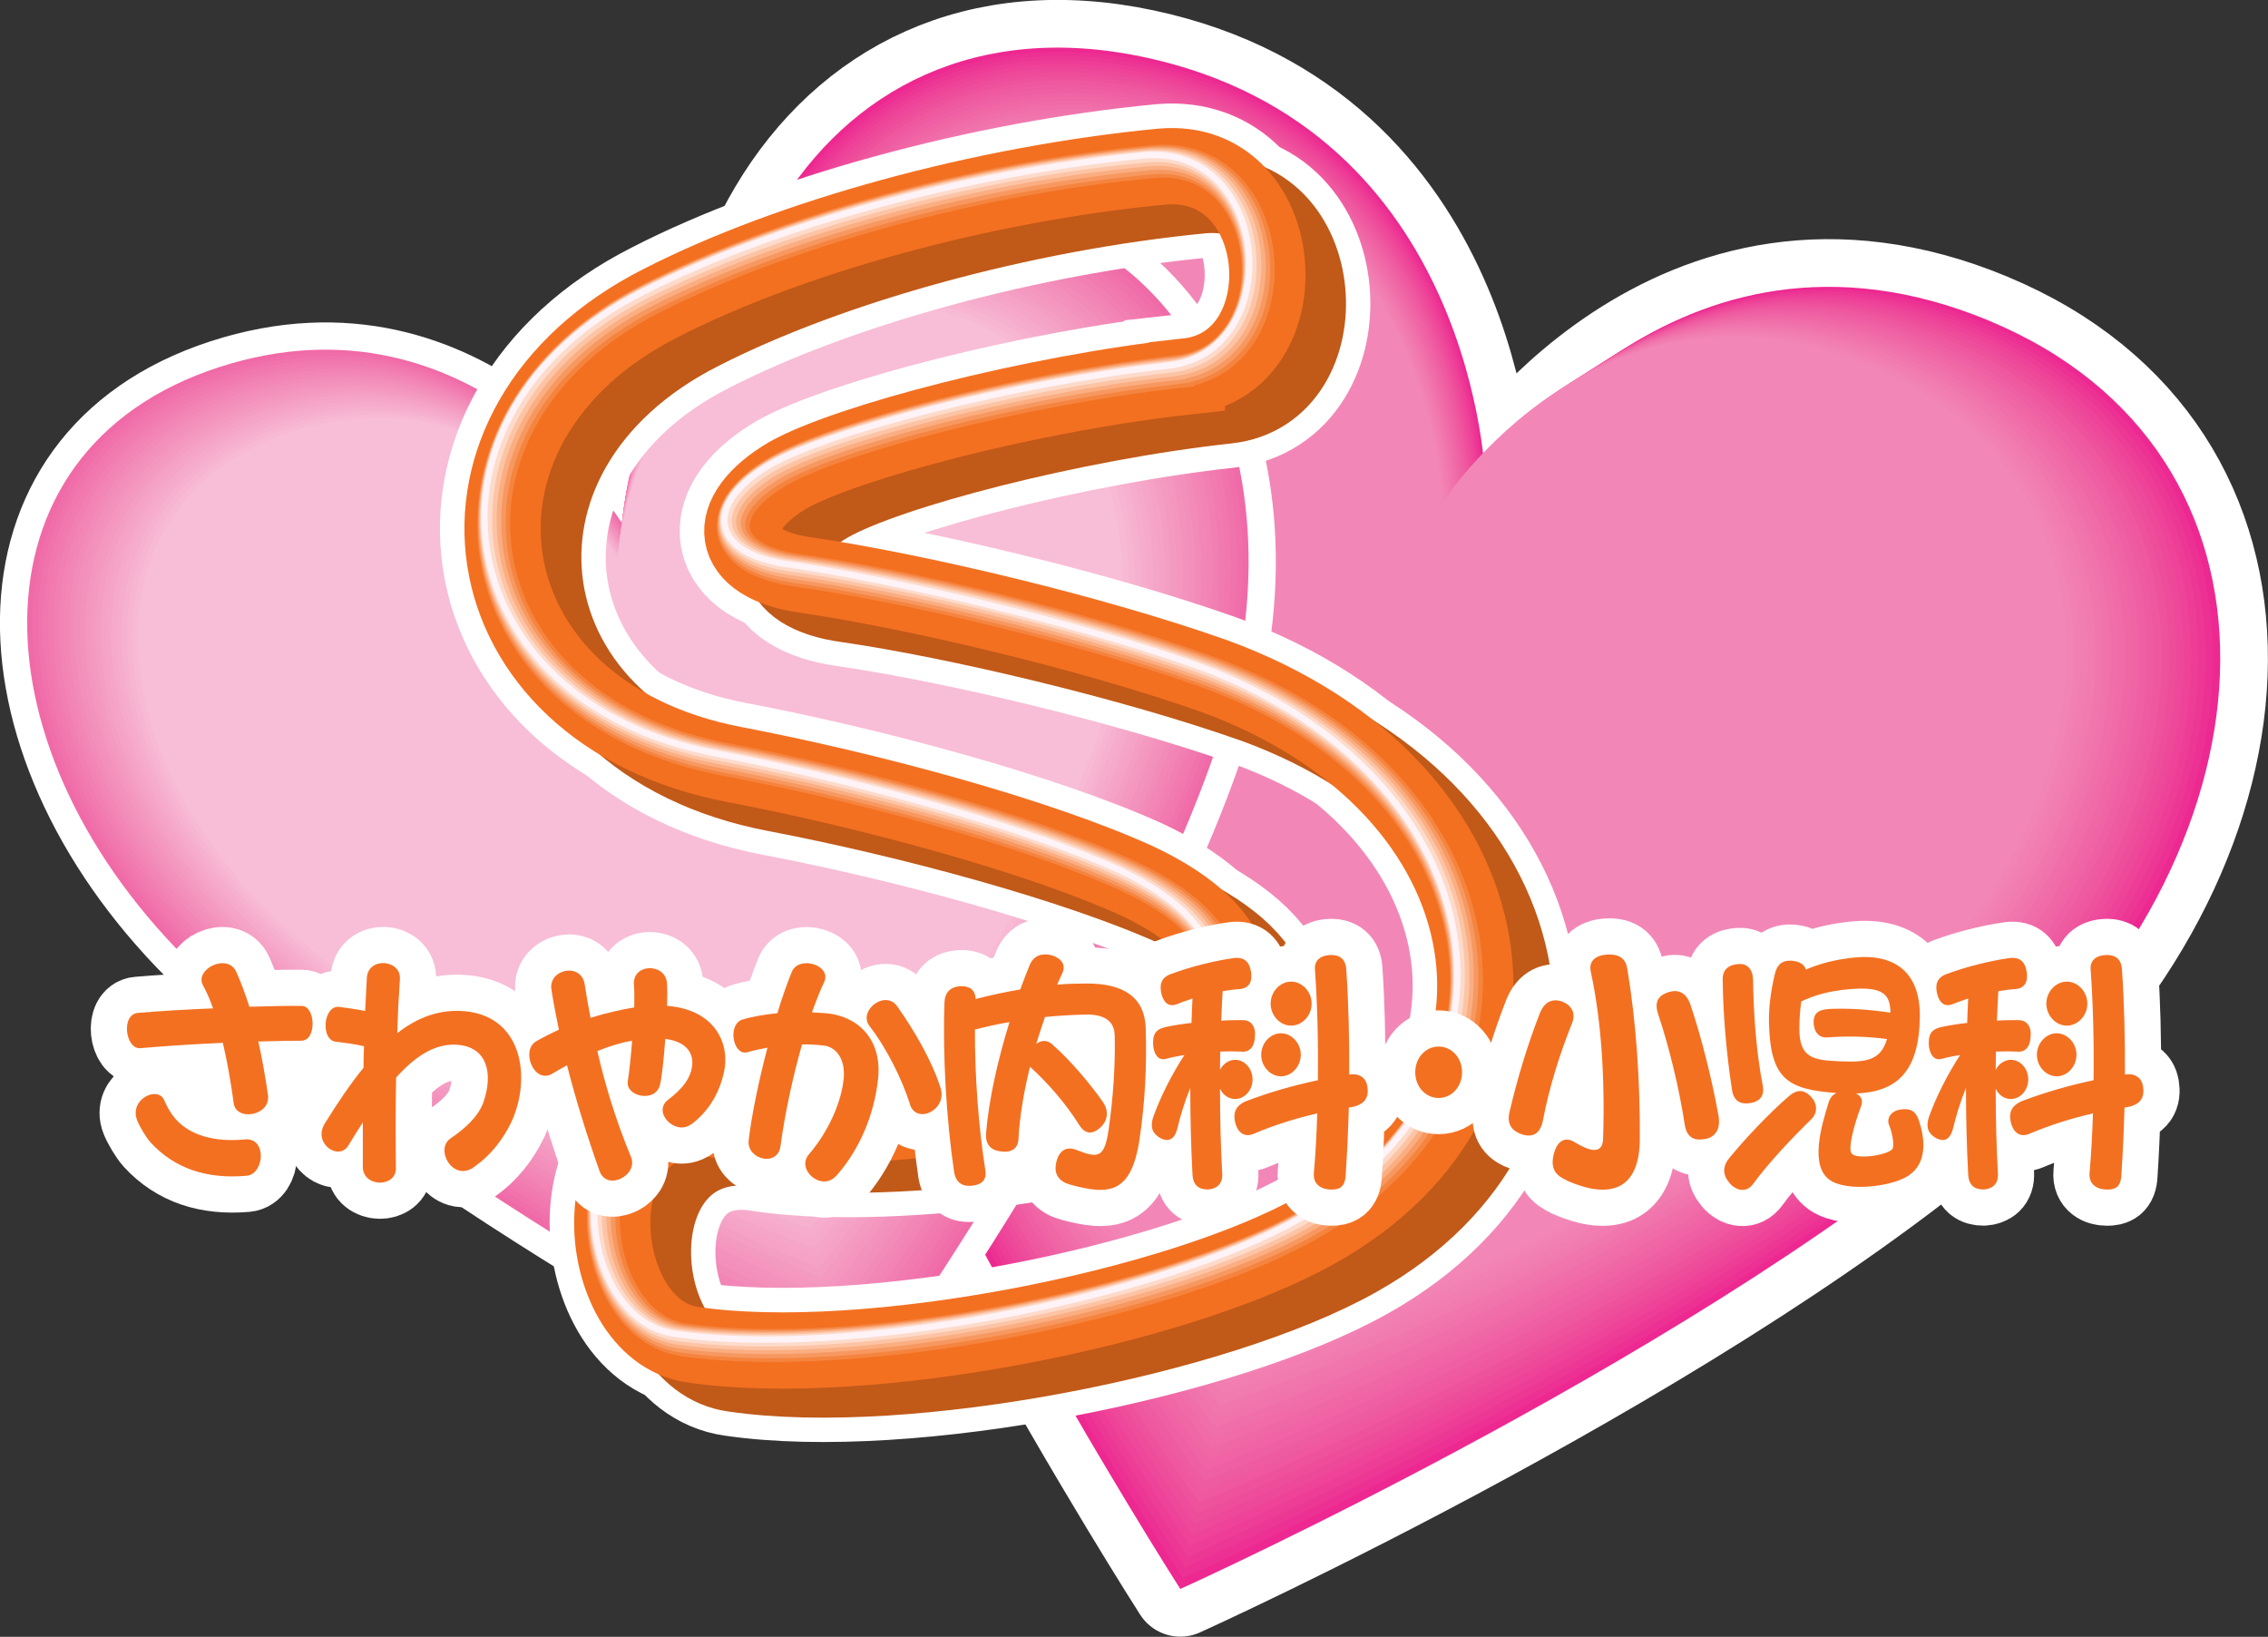 <?xml version="1.0" encoding="UTF-8"?>
<svg id="Layer_2" data-name="Layer 2" xmlns="http://www.w3.org/2000/svg" viewBox="0 0 225.72 162.86">
  <rect x="0" y="0" width="225.72" height="162.86" fill="#333333" stroke="none"/>
  <defs>
    <style>
      .cls-1 {
        fill: #f17bb0;
      }

      .cls-1, .cls-2, .cls-3, .cls-4, .cls-5, .cls-6, .cls-7, .cls-8, .cls-9, .cls-10, .cls-11, .cls-12, .cls-13, .cls-14, .cls-15, .cls-16, .cls-17, .cls-18, .cls-19, .cls-20, .cls-21, .cls-22, .cls-23, .cls-24, .cls-25, .cls-26, .cls-27, .cls-28, .cls-29, .cls-30, .cls-31, .cls-32, .cls-33, .cls-34, .cls-35, .cls-36, .cls-37, .cls-38, .cls-39, .cls-40, .cls-41, .cls-42, .cls-43 {
        stroke-width: 0px;
      }

      .cls-2 {
        fill: #f063a4;
      }

      .cls-3 {
        fill: #f392bd;
      }

      .cls-4 {
        fill: #f17db1;
      }

      .cls-5 {
        fill: #ee4398;
      }

      .cls-6 {
        fill: #f7b9d4;
      }

      .cls-7 {
        fill: #f173ac;
      }

      .cls-44 {
        stroke-width: 9.49px;
      }

      .cls-44, .cls-45, .cls-46, .cls-47, .cls-48, .cls-49, .cls-50, .cls-51, .cls-52, .cls-53, .cls-54, .cls-55, .cls-56 {
        fill: none;
      }

      .cls-44, .cls-50, .cls-51 {
        stroke-linejoin: round;
      }

      .cls-44, .cls-50, .cls-51, .cls-53 {
        stroke: #fff;
      }

      .cls-8 {
        fill: #f17aaf;
      }

      .cls-9 {
        fill: #ef529d;
      }

      .cls-45 {
        stroke: #fef3f7;
        stroke-width: .64px;
      }

      .cls-10 {
        fill: #ed3093;
      }

      .cls-11 {
        fill: #f38bb9;
      }

      .cls-12 {
        fill: #ee3d96;
      }

      .cls-46 {
        stroke: #faae81;
        stroke-width: 2.22px;
      }

      .cls-13 {
        fill: #f8bdd7;
      }

      .cls-14 {
        fill: #f280b3;
      }

      .cls-15 {
        fill: #ef5ba1;
      }

      .cls-16 {
        fill: #ef579f;
      }

      .cls-17 {
        fill: #f496bf;
      }

      .cls-18 {
        fill: #f5a6c8;
      }

      .cls-19 {
        fill: #f177ae;
      }

      .cls-20 {
        fill: #f49ec4;
      }

      .cls-21 {
        fill: #f27fb2;
      }

      .cls-22 {
        fill: #f49ac1;
      }

      .cls-23 {
        fill: #f176ae;
      }

      .cls-47 {
        stroke: #f5843f;
        stroke-width: 3.28px;
      }

      .cls-24 {
        fill: #f06faa;
      }

      .cls-48 {
        stroke: #fcc4a5;
        stroke-width: 1.69px;
      }

      .cls-25 {
        fill: #ed3794;
      }

      .cls-26 {
        fill: #f067a6;
      }

      .cls-27 {
        fill: #f6adcd;
      }

      .cls-28 {
        fill: #f5a2c6;
      }

      .cls-29 {
        fill: #f37021;
      }

      .cls-30 {
        fill: #f284b5;
      }

      .cls-49 {
        stroke-width: 7.59px;
      }

      .cls-49, .cls-55 {
        stroke: #f37021;
      }

      .cls-31 {
        fill: #ed2891;
      }

      .cls-50 {
        stroke-width: 5.42px;
      }

      .cls-32 {
        fill: #f7b5d2;
      }

      .cls-33 {
        fill: #ee489a;
      }

      .cls-34 {
        fill: #ee4d9b;
      }

      .cls-35 {
        fill: #f6b1cf;
      }

      .cls-51 {
        stroke-linecap: round;
        stroke-width: 7.2px;
      }

      .cls-36 {
        fill: #ef5fa3;
      }

      .cls-52 {
        stroke: #f79861;
        stroke-width: 2.75px;
      }

      .cls-37 {
        fill: #f283b4;
      }

      .cls-38 {
        fill: #f287b7;
      }

      .cls-53 {
        stroke-width: 12.47px;
      }

      .cls-39 {
        fill: #f06ba8;
      }

      .cls-40 {
        fill: #f6a9cb;
      }

      .cls-54 {
        stroke: #fddbcb;
        stroke-width: 1.16px;
      }

      .cls-41 {
        fill: #f38fbb;
      }

      .cls-42 {
        fill: #f06aa7;
      }

      .cls-43 {
        fill: #f06eaa;
      }

      .cls-55 {
        stroke-width: 3.81px;
      }

      .cls-56 {
        stroke: #c15918;
        stroke-width: 7.62px;
      }
    </style>
  </defs>
  <g id="_1_10" data-name="1/10">
    <g>
      <path class="cls-44" d="M197.97,31.91c-31.47-13.07-50.12,16.09-50.12,16.09,0,0-.86-35.25-33.99-42.32-33.16-7.05-51.02,26.56-40.14,63.88,10.88,37.34,43.75,88.54,43.75,88.54,0,0,53.69-24.23,81.81-49.4,28.12-25.19,30.15-63.71-1.32-76.79Z"/>
      <g>
        <path class="cls-31" d="M197.97,31.91c-31.47-13.07-50.12,16.09-50.12,16.09,0,0-.86-35.25-33.99-42.32-33.16-7.05-51.02,26.56-40.14,63.88,10.88,37.34,43.75,88.54,43.75,88.54,0,0,53.69-24.23,81.81-49.4,28.12-25.19,30.15-63.71-1.32-76.79Z"/>
        <path class="cls-10" d="M197.41,32.12c-31.24-12.97-49.76,15.98-49.76,15.98,0,0-.86-35-33.74-42.01-32.92-7-50.66,26.37-39.85,63.42,10.81,37.07,43.65,87.53,43.65,87.53,0,0,53.08-23.67,81.01-48.67,27.92-25.01,29.94-63.25-1.31-76.24Z"/>
        <path class="cls-25" d="M196.84,32.34c-31.02-12.88-49.4,15.86-49.4,15.86,0,0-.85-34.74-33.5-41.71-32.69-6.95-50.29,26.18-39.56,62.96,10.73,36.8,43.56,86.51,43.56,86.51,0,0,52.48-23.11,80.2-47.93,27.72-24.83,29.72-62.8-1.3-75.69Z"/>
        <path class="cls-12" d="M196.27,32.55c-30.79-12.79-49.04,15.75-49.04,15.75,0,0-.85-34.49-33.26-41.41C81.53,0,64.05,32.88,74.7,69.39c10.65,36.54,43.48,85.49,43.48,85.49,0,0,51.87-22.56,79.39-47.19,27.52-24.65,29.5-62.34-1.29-75.14Z"/>
        <path class="cls-5" d="M195.71,32.76c-30.57-12.69-48.68,15.63-48.68,15.63,0,0-.84-34.24-33.01-41.11-32.21-6.85-49.56,25.8-38.99,62.04,10.57,36.27,43.38,84.47,43.38,84.47,0,0,51.26-22,78.58-46.45,27.32-24.46,29.29-61.88-1.28-74.59Z"/>
        <path class="cls-33" d="M195.14,32.97c-30.34-12.6-48.32,15.52-48.32,15.52,0,0-.84-33.99-32.77-40.8-31.97-6.8-49.19,25.61-38.7,61.58,10.5,36,43.29,83.45,43.29,83.45,0,0,50.65-21.44,77.77-45.72,27.12-24.28,29.07-61.43-1.27-74.04Z"/>
        <path class="cls-34" d="M194.58,33.18c-30.12-12.5-47.96,15.4-47.96,15.4,0,0-.83-33.73-32.53-40.5-31.73-6.75-48.82,25.42-38.41,61.13,10.42,35.73,43.2,82.43,43.2,82.43,0,0,50.04-20.88,76.96-44.98,26.92-24.1,28.85-60.97-1.26-73.49Z"/>
        <path class="cls-9" d="M194.01,33.4c-29.89-12.41-47.6,15.29-47.6,15.29,0,0-.83-33.48-32.28-40.19-31.5-6.7-48.46,25.22-38.12,60.67,10.34,35.47,43.11,81.41,43.11,81.41,0,0,49.44-20.32,76.15-44.24,26.72-23.92,28.64-60.51-1.25-72.93Z"/>
        <path class="cls-16" d="M193.45,33.61c-29.66-12.31-47.24,15.17-47.24,15.17,0,0-.82-33.23-32.04-39.89-31.26-6.65-48.09,25.03-37.84,60.21,10.26,35.2,43.02,80.39,43.02,80.39,0,0,48.83-19.76,75.34-43.5,26.52-23.74,28.42-60.06-1.24-72.38Z"/>
        <path class="cls-15" d="M192.88,33.82c-29.44-12.22-46.88,15.06-46.88,15.06,0,0-.82-32.98-31.8-39.59-31.02-6.6-47.73,24.84-37.55,59.75,10.18,34.93,42.93,79.38,42.93,79.38,0,0,48.22-19.2,74.53-42.77,26.32-23.56,28.2-59.6-1.24-71.83Z"/>
        <path class="cls-36" d="M192.31,34.03c-29.21-12.13-46.52,14.95-46.52,14.95,0,0-.81-32.72-31.55-39.28-30.78-6.55-47.36,24.65-37.26,59.29,10.11,34.67,42.84,78.36,42.84,78.36,0,0,47.61-18.64,73.72-42.03,26.12-23.37,27.99-59.15-1.23-71.28Z"/>
        <path class="cls-2" d="M191.75,34.25c-28.99-12.03-46.16,14.83-46.16,14.83,0,0-.81-32.47-31.31-38.98-30.54-6.5-46.99,24.46-36.98,58.83,10.03,34.4,42.75,77.34,42.75,77.34,0,0,47-18.09,72.91-41.29,25.92-23.19,27.77-58.69-1.22-70.73Z"/>
        <path class="cls-26" d="M191.18,34.46c-28.76-11.94-45.8,14.72-45.8,14.72,0,0-.8-32.22-31.07-38.68-30.3-6.45-46.63,24.27-36.69,58.37,9.95,34.13,42.66,76.32,42.66,76.32,0,0,46.4-17.53,72.1-40.55,25.72-23.01,27.55-58.23-1.21-70.18Z"/>
        <path class="cls-39" d="M190.62,34.67c-28.54-11.84-45.44,14.6-45.44,14.6,0,0-.79-31.97-30.82-38.37-30.07-6.4-46.26,24.07-36.4,57.91,9.87,33.87,42.57,75.3,42.57,75.3,0,0,45.79-16.97,71.29-39.81,25.52-22.83,27.34-57.78-1.2-69.63Z"/>
        <path class="cls-24" d="M190.05,34.88c-28.31-11.75-45.08,14.49-45.08,14.49,0,0-.79-31.71-30.58-38.07-29.83-6.35-45.9,23.88-36.11,57.45,9.79,33.6,42.48,74.28,42.48,74.28,0,0,45.18-16.41,70.49-39.08,25.32-22.65,27.12-57.32-1.19-69.07Z"/>
        <path class="cls-7" d="M189.48,35.09c-28.09-11.66-44.72,14.37-44.72,14.37,0,0-.79-31.46-30.34-37.77-29.59-6.3-45.53,23.69-35.83,56.99,9.72,33.33,42.39,73.26,42.39,73.26,0,0,44.57-15.85,69.68-38.34,25.12-22.46,26.9-56.86-1.18-68.52Z"/>
        <path class="cls-23" d="M188.92,35.31c-27.86-11.56-44.36,14.26-44.36,14.26,0,0-.78-31.21-30.09-37.46-29.35-6.25-45.16,23.5-35.54,56.53,9.64,33.07,42.3,72.24,42.3,72.24,0,0,43.97-15.29,68.87-37.6,24.91-22.28,26.69-56.41-1.17-67.97Z"/>
        <path class="cls-8" d="M188.35,35.52c-27.63-11.47-44,14.14-44,14.14,0,0-.77-30.96-29.85-37.16-29.11-6.2-44.8,23.31-35.25,56.08,9.56,32.8,42.21,71.23,42.21,71.23,0,0,43.36-14.74,68.06-36.86,24.71-22.1,26.47-55.95-1.17-67.42Z"/>
        <path class="cls-4" d="M187.79,35.73c-27.41-11.37-43.64,14.03-43.64,14.03,0,0-.77-30.7-29.61-36.86-28.88-6.15-44.43,23.12-34.96,55.62,9.48,32.53,42.12,70.21,42.12,70.21,0,0,42.75-14.18,67.25-36.13,24.51-21.92,26.25-55.49-1.16-66.87Z"/>
        <path class="cls-14" d="M187.22,35.94c-27.18-11.28-43.28,13.91-43.28,13.91,0,0-.76-30.45-29.36-36.55-28.64-6.1-44.06,22.92-34.68,55.16,9.4,32.27,42.03,69.19,42.03,69.19,0,0,42.14-13.62,66.44-35.39,24.31-21.74,26.04-55.04-1.15-66.32Z"/>
        <path class="cls-30" d="M186.66,36.16c-26.96-11.19-42.92,13.8-42.92,13.8,0,0-.76-30.2-29.12-36.25-28.4-6.05-43.7,22.73-34.39,54.7,9.33,32,41.94,68.17,41.94,68.17,0,0,41.53-13.06,65.63-34.65,24.11-21.56,25.82-54.58-1.14-65.77Z"/>
        <path class="cls-38" d="M186.09,36.37c-26.73-11.09-42.56,13.69-42.56,13.69,0,0-.75-29.95-28.88-35.95-28.16-6-43.33,22.54-34.1,54.24,9.25,31.73,41.85,67.15,41.85,67.15,0,0,40.93-12.5,64.82-33.91,23.91-21.37,25.6-54.12-1.13-65.21Z"/>
      </g>
      <path class="cls-50" d="M89.99,21.18c-26.81,3.52-28.05,30.94-28.05,30.94,0,0-14.59-23.87-40.16-15.58-25.59,8.31-24.52,38.48-2.26,59.82,22.29,21.36,65.23,43.5,65.23,43.5,0,0,27.26-37.96,36.62-66.42,9.32-28.48-4.57-55.78-31.39-52.26Z"/>
      <g>
        <path class="cls-42" d="M89.99,21.18c-26.81,3.52-28.05,30.94-28.05,30.94,0,0-14.59-23.87-40.16-15.58-25.59,8.31-24.52,38.48-2.26,59.82,22.29,21.36,65.23,43.5,65.23,43.5,0,0,27.26-37.96,36.62-66.42,9.32-28.48-4.57-55.78-31.39-52.26Z"/>
        <path class="cls-43" d="M89.71,21.62c-26.56,3.48-27.79,30.66-27.79,30.66,0,0-14.46-23.66-39.79-15.44-25.35,8.23-24.29,38.13-2.23,59.27,22.09,21.16,64.63,42.76,64.63,42.76,0,0,27.01-37.27,36.28-65.47,9.24-28.22-4.53-55.26-31.1-51.78Z"/>
        <path class="cls-7" d="M89.43,22.07c-26.32,3.45-27.53,30.37-27.53,30.37,0,0-14.32-23.44-39.42-15.3-25.11,8.16-24.07,37.77-2.21,58.72,21.88,20.96,64.03,42.03,64.03,42.03,0,0,26.76-36.59,35.95-64.53,9.16-27.96-4.48-54.75-30.81-51.3Z"/>
        <path class="cls-19" d="M89.15,22.52c-26.07,3.42-27.28,30.09-27.28,30.09,0,0-14.19-23.22-39.05-15.15-24.88,8.08-23.84,37.42-2.19,58.17,21.68,20.77,63.43,41.3,63.43,41.3,0,0,26.51-35.9,35.61-63.58,9.07-27.7-4.44-54.24-30.52-50.82Z"/>
        <path class="cls-1" d="M88.87,22.96c-25.83,3.38-27.02,29.8-27.02,29.8,0,0-14.06-23-38.68-15.01C-1.47,45.76-.45,74.82,21,95.38c21.47,20.57,62.83,40.56,62.83,40.56,0,0,26.26-35.22,35.27-62.64,8.99-27.43-4.4-53.73-30.23-50.34Z"/>
        <path class="cls-21" d="M88.59,23.41c-25.58,3.35-26.76,29.52-26.76,29.52,0,0-13.92-22.78-38.32-14.87C-.89,45.98.12,74.77,21.37,95.13c21.27,20.37,62.23,39.83,62.23,39.83,0,0,26.02-34.54,34.94-61.69,8.9-27.17-4.36-53.21-29.94-49.86Z"/>
        <path class="cls-37" d="M88.31,23.85c-25.34,3.32-26.5,29.24-26.5,29.24,0,0-13.79-22.56-37.95-14.72C-.31,46.21.7,74.72,21.74,94.89c21.06,20.17,61.62,39.09,61.62,39.09,0,0,25.77-33.85,34.6-60.75,8.82-26.91-4.32-52.7-29.65-49.38Z"/>
        <path class="cls-38" d="M88.03,24.3c-25.09,3.28-26.24,28.95-26.24,28.95,0,0-13.66-22.34-37.58-14.58C.28,46.44,1.27,74.67,22.11,94.64c20.85,19.98,61.02,38.36,61.02,38.36,0,0,25.52-33.17,34.26-59.8,8.74-26.65-4.27-52.19-29.36-48.9Z"/>
        <path class="cls-11" d="M87.75,24.74c-24.85,3.25-25.99,28.67-25.99,28.67,0,0-13.52-22.12-37.21-14.44C.86,46.67,1.84,74.62,22.48,94.39c20.65,19.78,60.42,37.62,60.42,37.62,0,0,25.27-32.48,33.93-58.86,8.65-26.39-4.23-51.67-29.07-48.42Z"/>
        <path class="cls-41" d="M87.47,25.19c-24.6,3.22-25.73,28.38-25.73,28.38,0,0-13.39-21.9-36.84-14.3-23.46,7.62-22.49,35.29-2.06,54.87,20.44,19.58,59.82,36.89,59.82,36.89,0,0,25.02-31.8,33.59-57.91,8.57-26.13-4.19-51.16-28.78-47.94Z"/>
        <path class="cls-3" d="M87.2,25.64c-24.36,3.18-25.47,28.1-25.47,28.1,0,0-13.25-21.68-36.48-14.15-23.22,7.54-22.27,34.94-2.03,54.32,20.24,19.39,59.22,36.15,59.22,36.15,0,0,24.77-31.12,33.26-56.96,8.48-25.87-4.15-50.65-28.49-47.45Z"/>
        <path class="cls-17" d="M86.92,26.08c-24.11,3.15-25.21,27.81-25.21,27.81,0,0-13.12-21.46-36.11-14.01-22.99,7.46-22.04,34.58-2.01,53.77,20.03,19.19,58.62,35.42,58.62,35.42,0,0,24.52-30.43,32.92-56.02,8.4-25.6-4.11-50.13-28.2-46.97Z"/>
        <path class="cls-22" d="M86.64,26.53c-23.87,3.12-24.96,27.53-24.96,27.53,0,0-12.99-21.24-35.74-13.87-22.75,7.39-21.82,34.23-1.99,53.22,19.83,18.99,58.02,34.68,58.02,34.68,0,0,24.27-29.75,32.58-55.07,8.31-25.34-4.06-49.62-27.91-46.49Z"/>
        <path class="cls-20" d="M86.36,26.97c-23.62,3.09-24.7,27.24-24.7,27.24,0,0-12.86-21.02-35.37-13.72-22.51,7.31-21.59,33.87-1.97,52.67,19.62,18.8,57.41,33.95,57.41,33.95,0,0,24.02-29.06,32.25-54.13,8.23-25.08-4.02-49.11-27.62-46.01Z"/>
        <path class="cls-28" d="M86.08,27.42c-23.37,3.05-24.44,26.96-24.44,26.96,0,0-12.72-20.8-35-13.58-22.28,7.23-21.37,33.52-1.94,52.12,19.41,18.6,56.81,33.21,56.81,33.21,0,0,23.78-28.38,31.91-53.18,8.15-24.82-3.98-48.59-27.33-45.53Z"/>
        <path class="cls-18" d="M85.8,27.86c-23.13,3.02-24.18,26.67-24.18,26.67,0,0-12.59-20.59-34.64-13.44-22.04,7.16-21.14,33.17-1.92,51.58,19.21,18.4,56.21,32.48,56.21,32.48,0,0,23.53-27.7,31.57-52.24,8.06-24.56-3.94-48.08-27.04-45.05Z"/>
        <path class="cls-40" d="M85.52,28.31c-22.89,2.99-23.92,26.39-23.92,26.39,0,0-12.45-20.37-34.27-13.29-21.81,7.08-20.92,32.81-1.9,51.03,19,18.21,55.61,31.74,55.61,31.74,0,0,23.28-27.01,31.24-51.29,7.98-24.3-3.89-47.57-26.75-44.57Z"/>
        <path class="cls-27" d="M85.24,28.76c-22.64,2.95-23.67,26.11-23.67,26.11,0,0-12.32-20.15-33.9-13.15-21.57,7-20.69,32.46-1.88,50.48,18.8,18.01,55.01,31.01,55.01,31.01,0,0,23.03-26.33,30.9-50.35,7.89-24.04-3.85-47.06-26.46-44.09Z"/>
        <path class="cls-35" d="M84.96,29.2c-22.39,2.92-23.41,25.82-23.41,25.82,0,0-12.19-19.93-33.53-13.01-21.33,6.92-20.47,32.1-1.85,49.93,18.59,17.81,54.41,30.27,54.41,30.27,0,0,22.78-25.64,30.56-49.4,7.81-23.78-3.81-46.54-26.17-43.61Z"/>
        <path class="cls-32" d="M84.68,29.65c-22.15,2.89-23.15,25.54-23.15,25.54,0,0-12.05-19.71-33.17-12.86-21.1,6.85-20.24,31.75-1.83,49.38,18.38,17.61,53.8,29.54,53.8,29.54,0,0,22.53-24.96,30.23-48.46,7.73-23.51-3.77-46.03-25.88-43.13Z"/>
        <path class="cls-6" d="M84.4,30.09c-21.9,2.85-22.89,25.25-22.89,25.25,0,0-11.92-19.49-32.8-12.72-20.86,6.77-20.02,31.39-1.81,48.83,18.18,17.42,53.2,28.8,53.2,28.8,0,0,22.28-24.28,29.89-47.51,7.64-23.25-3.73-45.52-25.59-42.65Z"/>
        <path class="cls-13" d="M84.12,30.54c-21.66,2.82-22.63,24.97-22.63,24.97,0,0-11.79-19.27-32.43-12.58-20.62,6.69-19.79,31.04-1.79,48.28,17.97,17.22,52.6,28.07,52.6,28.07,0,0,22.03-23.59,29.55-46.57,7.56-22.99-3.68-45-25.3-42.17Z"/>
      </g>
      <g>
        <g>
          <g>
            <path class="cls-53" d="M122.17,40.33c-15.49,1.69-33.8,6.5-39.63,9.81-6.73,3.87-6.13,8.93,1.8,9.98,10.72,1.56,28.16,5.64,40.55,10.02,30.4,11.11,34.5,41.51,10.21,55.1-13.91,7.84-44.89,13.95-62.09,11.43-10.55-1.45-11.82-24.78,2.84-22.35,10.87,1.73,35.61-.56,46.21-7.11,6.67-4.21,6.73-11.26-4.89-16.71-10.04-4.57-26.92-9.06-40.01-11.56-27.26-5.17-31.28-33.86-7.37-45.93,12.82-6.56,32-11.86,49.85-13.59,12.82-1.13,14.21,19.63,2.52,20.91Z"/>
            <path class="cls-53" d="M118.13,37.46c-15.47,1.69-33.78,6.52-39.65,9.79-6.69,3.91-6.09,8.93,1.82,9.98,10.73,1.58,28.16,5.66,40.55,10.04,30.42,11.11,34.52,41.53,10.21,55.1-13.89,7.84-44.87,13.95-62.09,11.43-10.53-1.47-11.81-24.8,2.82-22.33,10.9,1.69,35.64-.58,46.25-7.12,6.65-4.21,6.71-11.26-4.89-16.71-10.08-4.57-26.92-9.06-40.01-11.56-27.3-5.17-31.28-33.86-7.37-45.93,12.8-6.56,32-11.86,49.84-13.57,12.84-1.15,14.23,19.59,2.52,20.88Z"/>
          </g>
          <g>
            <path class="cls-56" d="M122.17,40.33c-15.49,1.69-33.8,6.5-39.63,9.81-6.73,3.87-6.13,8.93,1.8,9.98,10.72,1.56,28.16,5.64,40.55,10.02,30.4,11.11,34.5,41.51,10.21,55.1-13.91,7.84-44.89,13.95-62.09,11.43-10.55-1.45-11.82-24.78,2.84-22.35,10.87,1.73,35.61-.56,46.21-7.11,6.67-4.21,6.73-11.26-4.89-16.71-10.04-4.57-26.92-9.06-40.01-11.56-27.26-5.17-31.28-33.86-7.37-45.93,12.82-6.56,32-11.86,49.85-13.59,12.82-1.13,14.21,19.63,2.52,20.91Z"/>
            <path class="cls-49" d="M118.13,37.46c-15.47,1.69-33.78,6.52-39.65,9.79-6.69,3.91-6.09,8.93,1.82,9.98,10.73,1.58,28.16,5.66,40.55,10.04,30.42,11.11,34.52,41.53,10.21,55.1-13.89,7.84-44.87,13.95-62.09,11.43-10.53-1.47-11.81-24.8,2.82-22.33,10.9,1.69,35.64-.58,46.25-7.12,6.65-4.21,6.71-11.26-4.89-16.71-10.08-4.57-26.92-9.06-40.01-11.56-27.3-5.17-31.28-33.86-7.37-45.93,12.8-6.56,32-11.86,49.84-13.57,12.84-1.15,14.23,19.59,2.52,20.88Z"/>
          </g>
        </g>
        <g>
          <path class="cls-55" d="M117.4,37.1c-15.45,1.69-33.76,6.52-39.63,9.81-6.71,3.89-6.11,8.91,1.82,9.96,10.71,1.58,28.14,5.66,40.55,10.02,30.42,11.13,34.5,41.53,10.21,55.12-13.89,7.84-44.87,13.95-62.09,11.43-10.53-1.46-11.81-24.8,2.82-22.33,10.9,1.71,35.64-.58,46.25-7.12,6.65-4.21,6.71-11.28-4.89-16.71-10.08-4.57-26.92-9.08-40.01-11.58-27.29-5.15-31.28-33.84-7.39-45.91,12.82-6.56,32.02-11.86,49.84-13.57,12.86-1.14,14.23,19.61,2.52,20.89Z"/>
          <path class="cls-47" d="M117.22,36.98c-15.46,1.7-33.79,6.49-39.63,9.82-6.74,3.84-6.1,8.85,1.82,9.96,10.73,1.5,28.17,5.58,40.55,10.02,30.48,10.93,34.5,41.53,10.21,55.11-13.9,7.84-44.87,13.89-62.09,11.43-10.53-1.5-11.82-24.72,2.82-22.34,10.89,1.77,35.67-.52,46.24-7.12,6.68-4.17,6.75-11.35-4.89-16.71-10.04-4.63-26.92-9.08-40.01-11.58-27.29-5.15-31.25-33.78-7.38-45.91,12.84-6.53,32.01-11.93,49.84-13.58,12.85-1.19,14.23,19.61,2.52,20.89Z"/>
          <path class="cls-52" d="M117.04,36.86c-15.46,1.7-33.79,6.49-39.63,9.82-6.74,3.84-6.1,8.85,1.82,9.96,10.73,1.5,28.17,5.58,40.55,10.03,30.48,10.93,34.47,41.47,10.21,55.11-13.91,7.82-44.87,13.89-62.09,11.43-10.53-1.5-11.82-24.72,2.82-22.34,10.89,1.77,35.67-.52,46.24-7.12,6.68-4.17,6.75-11.35-4.89-16.71-10.04-4.63-26.92-9.07-40.01-11.57-27.29-5.16-31.25-33.78-7.38-45.91,12.84-6.53,32-11.93,49.84-13.58,12.84-1.19,14.22,19.62,2.51,20.89Z"/>
          <path class="cls-46" d="M116.86,36.73c-15.46,1.7-33.79,6.49-39.63,9.82-6.73,3.84-6.1,8.85,1.82,9.96,10.73,1.5,28.17,5.59,40.55,10.03,30.47,10.93,34.47,41.47,10.21,55.1-13.92,7.82-44.87,13.88-62.09,11.43-10.53-1.5-11.82-24.72,2.82-22.34,10.89,1.77,35.66-.51,46.24-7.12,6.68-4.17,6.76-11.34-4.89-16.71-10.03-4.63-26.92-9.07-40.01-11.57-27.29-5.16-31.25-33.78-7.38-45.92,12.84-6.53,32-11.93,49.85-13.58,12.83-1.18,14.22,19.62,2.51,20.89Z"/>
          <path class="cls-48" d="M116.68,36.61c-15.47,1.71-33.79,6.49-39.63,9.83-6.73,3.84-6.1,8.85,1.82,9.96,10.73,1.5,28.17,5.59,40.55,10.03,30.47,10.93,34.47,41.46,10.21,55.09-13.92,7.82-44.88,13.88-62.09,11.43-10.53-1.5-11.83-24.73,2.82-22.35,10.88,1.77,35.66-.51,46.23-7.11,6.68-4.17,6.76-11.34-4.89-16.71-10.03-4.63-26.92-9.07-40.01-11.57-27.28-5.16-31.25-33.78-7.37-45.92,12.84-6.53,32-11.94,49.85-13.58,12.83-1.18,14.22,19.62,2.51,20.9Z"/>
          <path class="cls-54" d="M116.5,36.49c-15.47,1.71-33.79,6.5-39.63,9.83-6.73,3.84-6.1,8.85,1.82,9.96,10.73,1.5,28.17,5.59,40.55,10.04,30.46,10.93,34.47,41.46,10.21,55.09-13.93,7.83-44.88,13.88-62.1,11.43-10.54-1.5-11.83-24.73,2.82-22.35,10.88,1.77,35.65-.51,46.23-7.11,6.68-4.17,6.77-11.34-4.89-16.71-10.03-4.63-26.92-9.06-40.01-11.57-27.28-5.17-31.25-33.78-7.37-45.92,12.84-6.53,31.99-11.94,49.85-13.59,12.82-1.18,14.21,19.62,2.5,20.9Z"/>
          <path class="cls-45" d="M116.33,36.37c-15.47,1.71-33.78,6.52-39.63,9.83-6.71,3.87-6.11,8.91,1.82,9.96,10.72,1.58,28.14,5.66,40.55,10.04,30.4,11.09,34.5,41.51,10.21,55.08-13.91,7.86-44.89,13.97-62.1,11.43-10.55-1.45-11.82-24.76,2.82-22.35,10.88,1.75,35.62-.54,46.23-7.11,6.67-4.19,6.73-11.24-4.89-16.71-10.06-4.55-26.92-9.06-40.01-11.56-27.28-5.17-31.28-33.84-7.37-45.93,12.82-6.56,32-11.84,49.86-13.59,12.82-1.11,14.21,19.62,2.5,20.9Z"/>
        </g>
      </g>
    </g>
    <g>
      <g>
        <path class="cls-51" d="M29.99,103.55c-1.2,0-2.67.03-4.28.08.38,1.71.7,3.51.96,5.33.29,2.06-3.15,2.64-3.41.82-.24-1.82-.6-3.96-1.08-6.02-2.88.13-5.84.32-8.19.53-1.51.16-1.99-3.38-.24-3.51,2.09-.18,4.78-.34,7.45-.45-.29-.84-.62-1.61-.99-2.27-.91-1.61,2.43-3.3,3.31-1.35.48,1.08.91,2.24,1.3,3.46,2.02-.05,3.84-.11,5.21-.08,1.39,0,1.51,3.48-.05,3.46ZM15,113.69c-.46-.5-1.13-1.64-1.35-2.22-.82-2.11,2.07-3.46,2.69-2.01.24.55.48,1,.82,1.48,1.49,2.09,4.32,2.72,7.21,2.43,2.23-.21,1.95,3.46.17,3.62-3.92.34-7.13-.69-9.54-3.3Z"/>
        <path class="cls-51" d="M47.11,116.17c-2.06,1.4-3.89-1.85-2.23-2.93,1.34-.9,2.74-2.14,3.24-3.59.98-2.85.38-5.52-2.67-5.7-2.16-.13-4.11,1.13-6.03,3.27-.05,2.93-.05,5.94-.02,9.03.02,1.93-3.27,1.9-3.29-.13v-4.44c-.48.74-.96,1.51-1.44,2.3-.94,1.56-3.6-.19-2.33-2.22,1.25-2.01,2.52-3.91,3.84-5.52,0-.71.02-1.43.05-2.14-.87-.21-1.9-.34-2.81-.45-1.56-.18-1.25-3.7.38-3.46.94.13,1.78.24,2.54.4.05-1.11.12-2.22.17-3.3.12-2.09,3.41-1.85,3.29.13-.12,1.79-.22,3.59-.26,5.38,1.85-1.45,3.87-2.27,6.15-2.22,6.36.18,7.25,6.68,5.19,11.09-.79,1.64-2.02,3.3-3.77,4.49Z"/>
        <path class="cls-51" d="M68.78,111.87c-1.59,1.16-3.87-1.21-2.31-2.43,1.42-1.08,2.33-2.16,2.43-3.56.07-1.06-.53-2.24-2.69-2.51-.14,1.95-.34,3.83-.53,4.59-.48,1.82-3.46,1.13-3.2-.4.14-.85.31-2.4.43-4.01-.94.16-2.11.48-3.46,1.03.77,3.35,1.82,6.84,3.34,10.51.79,1.87-2.4,3.46-3.12,1.43-1.3-3.64-2.38-7.18-3.24-10.53-.48.26-.96.55-1.46.84-1.82,1.08-3.17-2.32-1.61-3.22.77-.45,1.54-.82,2.26-1.16-.29-1.4-.55-2.75-.74-4.01-.31-2.01,2.96-2.72,3.31-.5.17,1.08.36,2.19.58,3.33,1.63-.5,3.07-.82,4.35-1.03.02-.92.02-1.69-.02-2.11-.29-2.3,3.05-2.35,3.27-.4.05.48.05,1.32.02,2.35,5.02.4,6.24,4.04,5.67,6.55-.46,2.19-1.58,3.99-3.27,5.25Z"/>
        <path class="cls-51" d="M83.2,117.01c-1.42,1.58-4.01-.63-2.69-2.16,1.95-2.27,3.24-5.2,3.46-7.55.17-1.9-.72-3.12-1.99-3.27-.72-.08-1.44-.13-2.16-.11-.94,3.3-1.73,7.02-2.14,10.11-.29,2.14-3.38,1.32-3.17-.55.29-2.53,1.01-5.96,1.87-9.24-.67.13-1.34.26-1.97.45-1.51.42-2.02-2.83-.5-3.25,1.08-.32,2.26-.5,3.46-.63.45-1.53.96-2.93,1.42-4.09.7-1.72,4.06-.69,3.22,1.03-.41.84-.79,1.85-1.2,2.98.46.03.91.05,1.35.08,3.55.32,5.62,2.9,5.23,6.52-.38,3.62-1.87,7.1-4.18,9.69ZM90.57,109.89c-.77-2.43-2.28-5.54-4.04-7.81-1.15-1.51,1.56-3.64,2.76-1.96,1.68,2.38,3.44,5.36,4.32,8.13.7,2.19-2.4,3.67-3.05,1.64Z"/>
        <path class="cls-51" d="M113.41,113.37c-.84,5.46-3.05,5.54-6.87,4.51-1.08-.29-1.66-.98-1.44-2.11.24-1.24.98-1.77,2.04-1.35,2.14.84,2.79.84,3.2-2.06.46-3.27.67-6.39.6-9.32-.02-1.43-1.01-2.14-2.93-2.09-1.37.03-2.69.11-4.01.24-.29.87-.6,1.77-.87,2.67.53-.37,1.11-.45,1.73.18,1.68,1.48,3.65,3.8,4.9,5.6.72,1.05.38,2.01-.29,2.59-.67.58-1.42.74-2.09-.34-1.25-2.01-3.07-4.12-4.87-5.75-.6,2.45-1.03,4.91-1.15,7.21-.05,1.03-.84,1.37-1.78,1.21-.94-.11-1.54-.66-1.44-1.85.29-3.4,1.18-7.31,2.33-11.01-1.18.19-2.31.45-3.44.74-.02,4.62.36,9.69,1.03,13.96.19,1.13-.5,1.5-1.35,1.58-.82.08-1.56-.21-1.75-1.37-.77-5.2-1.15-11.56-.96-16.87.05-1.08.67-1.56,1.56-1.61.84-.05,1.51.29,1.54,1.27,1.54-.39,3-.71,4.44-.95.31-.85.62-1.64.94-2.43.43-1,1.25-1.19,2.16-.98.98.29,1.51.95,1.06,1.85-.17.34-.31.71-.48,1.08.98-.08,1.92-.11,2.86-.11,3.87-.03,5.84,1.45,5.95,4.43.12,3.72-.07,7.42-.62,11.06Z"/>
        <path class="cls-51" d="M123.58,104.63c-.65-.03-1.37-.03-2.14,0,0,.61-.02,1.21-.02,1.82.29-.58.87-1,1.51-1,.91,0,1.73.84,1.73,1.95s-.82,1.95-1.73,1.95c-.67,0-1.23-.42-1.51-1.03,0,2.9.07,5.81.22,8.42.07,1.13-.62,1.56-1.42,1.61-.84,0-1.49-.34-1.54-1.53-.14-2.61-.22-5.57-.22-8.58-.58,1.43-1.01,2.88-1.3,4.09-.34,1.24-1.03,1.27-1.75.87-.62-.4-1.03-.95-.6-2.16.72-1.98,1.83-4.17,3.07-6.07-.62.11-1.22.21-1.78.37-1.03.32-1.34-.87-1.34-1.5,0-.82.14-1.37,1.18-1.64.77-.16,1.68-.32,2.64-.42.02-.82.07-1.64.1-2.43-.53.19-1.01.34-1.46.53-.98.42-1.44-.24-1.63-1-.19-.82-.1-1.61.98-1.98,1.85-.69,4.32-1.32,6.27-1.58,1.06-.11,1.51.45,1.66,1.35.14.84-.05,1.64-1.11,1.74-.53.03-1.1.11-1.71.21-.05.95-.1,1.9-.14,2.93.79-.05,1.51-.05,2.14-.05,1.1,0,1.27,1.03,1.22,1.48,0,.92-.34,1.72-1.32,1.66ZM134.24,110.2c-.07,2.35-.17,4.59-.31,6.68-.05,1.29-.67,1.48-1.44,1.48-.89,0-1.83-.45-1.73-1.64.17-1.87.27-3.88.34-5.94-2.26.53-4.28,1.16-6.32,2.03-.86.37-1.58-.03-1.85-1.13-.22-.9,0-1.69,1.15-2.14,2.3-.87,4.61-1.53,7.08-2.06.05-3.8-.05-7.65-.29-10.98-.1-1.08.74-1.48,1.63-1.48.77,0,1.44.34,1.49,1.5.22,3.17.31,6.81.29,10.4,1.08-.18,1.68.4,1.8,1.14.17,1.03-.12,1.93-1.85,2.14ZM127.49,107.09c-1.06,0-1.97-.98-1.97-2.14s.91-2.14,1.97-2.14,1.97.98,1.97,2.14-.91,2.14-1.97,2.14ZM128.5,102.05c-1.1,0-2.04-1-2.04-2.19s.94-2.19,2.04-2.19,2.04,1,2.04,2.19-.94,2.19-2.04,2.19Z"/>
        <path class="cls-51" d="M143.18,109.25c-1.3,0-2.33-1.13-2.33-2.56s1.03-2.56,2.33-2.56,2.33,1.13,2.33,2.56-1.03,2.56-2.33,2.56Z"/>
        <path class="cls-51" d="M153.55,111.52c-.29,1.45-1.2,1.64-2.07,1.35-.86-.29-1.56-.87-1.25-2.22.77-3.3,1.82-6.78,3.03-9.85.46-1.16,1.27-1.43,2.09-1.19.79.24,1.59.98,1.11,2.19-1.27,3.17-2.26,6.36-2.91,9.71ZM155.97,117.46c-1.08-.47-1.73-1.11-1.32-2.67.31-1.19,1.06-1.79,2.09-1.13,1.15.69,2.81,1.48,2.81-.47.19-6.23-.22-11.8-1.22-16.47-.24-1,.34-1.66,1.63-1.74,1.37-.08,1.9.55,2.02,1.56.84,5.12,1.25,10.8,1.22,16.74,0,5.15-2.98,6.07-7.23,4.2ZM169.73,113.32c-.94.19-1.85.03-2.07-1.48-.53-3.48-1.51-7.58-2.64-10.95-.46-1.37.21-1.93,1.1-2.19.91-.27,1.7.05,2.12,1.27,1.1,3.25,2.16,7.5,2.79,11.04.24,1.35-.34,2.14-1.3,2.32Z"/>
        <path class="cls-51" d="M173.99,109.78c-.82.08-1.49-.26-1.63-1.45-.53-3.46-.87-7.29-.91-10.8-.05-1.19.74-1.56,1.63-1.61.77-.05,1.34.45,1.39,1.51.05,3.46.31,7.21.98,10.66.19,1.19-.58,1.61-1.46,1.69ZM174.47,117.81c-.62.87-1.66.71-2.35-.11-.65-.77-.72-1.58-.05-2.43,1.61-1.98,4.04-4.54,6-6.23.94-.79,1.61-.48,2.12.03.62.61.82,1.58.05,2.32-1.82,1.77-4.25,4.33-5.76,6.41ZM184.72,108.8c.5.24.72.66.5,1.27-.72,1.9-1.32,4.22-.94,4.7.51.63,3.48.18,4.04-.42.22-.24.07-1.5-.31-2.4-.29-.69.22-1.45,1.18-1.56,1.22-.16,1.54.42,1.78,1.08.65,1.93.82,4.25-1.01,5.49-1.63,1.11-6.1,1.66-7.85.45-2.02-1.4-.84-5.41-.12-7.71.14-.45.38-.77.79-.95-4.92-.34-6.56-1.43-6.72-6.84-.05-1.48.14-3.11.55-4.88.22-1.03.72-1.53,1.8-1.43.74.08,1.18.4,1.32.87,1.3-.55,2.76-.98,4.76-1.19,4.08-.42,6.63,1.45,6.58,5.89-.07,5.46-2.28,7.47-6.34,7.63ZM183.14,98.53c-1.46.19-2.62.53-3.87,1.11-.14.98-.19,1.87-.19,2.69-.02,2.96,1.42,3.17,4.06,3.27,2.52.11,4.04-.05,4.66-2.22-2.19-.29-4.3-.29-5.88-.16-1.13.11-1.46-.9-1.42-1.64.05-.63.31-1.13,1.59-1.19,1.66-.08,3.87.03,6.05.37,0-2.06-.98-2.74-5-2.24Z"/>
        <path class="cls-51" d="M200.78,104.63c-.65-.03-1.37-.03-2.14,0,0,.61-.02,1.21-.02,1.82.29-.58.87-1,1.51-1,.91,0,1.73.84,1.73,1.95s-.82,1.95-1.73,1.95c-.67,0-1.23-.42-1.51-1.03,0,2.9.07,5.81.22,8.42.07,1.13-.62,1.56-1.42,1.61-.84,0-1.49-.34-1.54-1.53-.14-2.61-.22-5.57-.22-8.58-.58,1.43-1.01,2.88-1.3,4.09-.34,1.24-1.03,1.27-1.75.87-.62-.4-1.03-.95-.6-2.16.72-1.98,1.83-4.17,3.07-6.07-.62.11-1.22.21-1.78.37-1.03.32-1.34-.87-1.34-1.5,0-.82.14-1.37,1.18-1.64.77-.16,1.68-.32,2.64-.42.02-.82.07-1.64.1-2.43-.53.19-1.01.34-1.46.53-.98.42-1.44-.24-1.63-1-.19-.82-.1-1.61.98-1.98,1.85-.69,4.32-1.32,6.27-1.58,1.06-.11,1.51.45,1.66,1.35.14.84-.05,1.64-1.11,1.74-.53.03-1.1.11-1.71.21-.05.95-.1,1.9-.14,2.93.79-.05,1.51-.05,2.14-.05,1.1,0,1.27,1.03,1.22,1.48,0,.92-.34,1.72-1.32,1.66ZM211.44,110.2c-.07,2.35-.17,4.59-.31,6.68-.05,1.29-.67,1.48-1.44,1.48-.89,0-1.83-.45-1.73-1.64.17-1.87.27-3.88.34-5.94-2.26.53-4.27,1.16-6.32,2.03-.86.37-1.58-.03-1.85-1.13-.22-.9,0-1.69,1.15-2.14,2.3-.87,4.61-1.53,7.08-2.06.05-3.8-.05-7.65-.29-10.98-.1-1.08.74-1.48,1.63-1.48.77,0,1.44.34,1.49,1.5.22,3.17.31,6.81.29,10.4,1.08-.18,1.68.4,1.8,1.14.17,1.03-.12,1.93-1.85,2.14ZM204.69,107.09c-1.06,0-1.97-.98-1.97-2.14s.91-2.14,1.97-2.14,1.97.98,1.97,2.14-.91,2.14-1.97,2.14ZM205.7,102.05c-1.1,0-2.04-1-2.04-2.19s.94-2.19,2.04-2.19,2.04,1,2.04,2.19-.94,2.19-2.04,2.19Z"/>
      </g>
      <g>
        <path class="cls-29" d="M29.99,103.55c-1.2,0-2.67.03-4.28.08.38,1.71.7,3.51.96,5.33.29,2.06-3.15,2.64-3.41.82-.24-1.82-.6-3.96-1.08-6.02-2.88.13-5.84.32-8.19.53-1.51.16-1.99-3.38-.24-3.51,2.09-.18,4.78-.34,7.45-.45-.29-.84-.62-1.61-.99-2.27-.91-1.61,2.43-3.3,3.31-1.35.48,1.08.91,2.24,1.3,3.46,2.02-.05,3.84-.11,5.21-.08,1.39,0,1.51,3.48-.05,3.46ZM15,113.69c-.46-.5-1.13-1.64-1.35-2.22-.82-2.11,2.07-3.46,2.69-2.01.24.55.48,1,.82,1.48,1.49,2.09,4.32,2.72,7.21,2.43,2.23-.21,1.95,3.46.17,3.62-3.92.34-7.13-.69-9.54-3.3Z"/>
        <path class="cls-29" d="M47.11,116.17c-2.06,1.4-3.89-1.85-2.23-2.93,1.34-.9,2.74-2.14,3.24-3.59.98-2.85.38-5.52-2.67-5.7-2.16-.13-4.11,1.13-6.03,3.27-.05,2.93-.05,5.94-.02,9.03.02,1.93-3.27,1.9-3.29-.13v-4.44c-.48.74-.96,1.51-1.44,2.3-.94,1.56-3.6-.19-2.33-2.22,1.25-2.01,2.52-3.91,3.84-5.52,0-.71.02-1.43.05-2.14-.87-.21-1.9-.34-2.81-.45-1.56-.18-1.25-3.7.38-3.46.94.13,1.78.24,2.54.4.05-1.11.12-2.22.17-3.3.12-2.09,3.41-1.85,3.29.13-.12,1.79-.22,3.59-.26,5.38,1.85-1.45,3.87-2.27,6.15-2.22,6.36.18,7.25,6.68,5.19,11.09-.79,1.64-2.02,3.3-3.77,4.49Z"/>
        <path class="cls-29" d="M68.78,111.87c-1.59,1.16-3.87-1.21-2.31-2.43,1.42-1.08,2.33-2.16,2.43-3.56.07-1.06-.53-2.24-2.69-2.51-.14,1.95-.34,3.83-.53,4.59-.48,1.82-3.46,1.13-3.2-.4.14-.85.31-2.4.43-4.01-.94.16-2.11.48-3.46,1.03.77,3.35,1.82,6.84,3.34,10.51.79,1.87-2.4,3.46-3.12,1.43-1.3-3.64-2.38-7.18-3.24-10.53-.48.26-.96.55-1.46.84-1.82,1.08-3.17-2.32-1.61-3.22.77-.45,1.54-.82,2.26-1.16-.29-1.4-.55-2.75-.74-4.01-.31-2.01,2.96-2.72,3.31-.5.17,1.08.36,2.19.58,3.33,1.63-.5,3.07-.82,4.35-1.03.02-.92.02-1.69-.02-2.11-.29-2.3,3.05-2.35,3.27-.4.05.48.05,1.32.02,2.35,5.02.4,6.24,4.04,5.67,6.55-.46,2.19-1.58,3.99-3.27,5.25Z"/>
        <path class="cls-29" d="M83.2,117.01c-1.42,1.58-4.01-.63-2.69-2.16,1.95-2.27,3.24-5.2,3.46-7.55.17-1.9-.72-3.12-1.99-3.27-.72-.08-1.44-.13-2.16-.11-.94,3.3-1.73,7.02-2.14,10.11-.29,2.14-3.38,1.32-3.17-.55.29-2.53,1.01-5.96,1.87-9.24-.67.13-1.34.26-1.97.45-1.51.42-2.02-2.83-.5-3.25,1.08-.32,2.26-.5,3.46-.63.45-1.53.96-2.93,1.42-4.09.7-1.72,4.06-.69,3.22,1.03-.41.84-.79,1.85-1.2,2.98.46.03.91.05,1.35.08,3.55.32,5.62,2.9,5.23,6.52-.38,3.62-1.87,7.1-4.18,9.69ZM90.57,109.89c-.77-2.43-2.28-5.54-4.04-7.81-1.15-1.51,1.56-3.64,2.76-1.96,1.68,2.38,3.44,5.36,4.32,8.13.7,2.19-2.4,3.67-3.05,1.64Z"/>
        <path class="cls-29" d="M113.41,113.37c-.84,5.46-3.05,5.54-6.87,4.51-1.08-.29-1.66-.98-1.44-2.11.24-1.24.98-1.77,2.04-1.35,2.14.84,2.79.84,3.2-2.06.46-3.27.67-6.39.6-9.32-.02-1.43-1.01-2.14-2.93-2.09-1.37.03-2.69.11-4.01.24-.29.87-.6,1.77-.87,2.67.53-.37,1.11-.45,1.73.18,1.68,1.48,3.65,3.8,4.9,5.6.72,1.05.38,2.01-.29,2.59-.67.58-1.42.74-2.09-.34-1.25-2.01-3.07-4.12-4.87-5.75-.6,2.45-1.03,4.91-1.15,7.21-.05,1.03-.84,1.37-1.78,1.21-.94-.11-1.54-.66-1.44-1.85.29-3.4,1.18-7.31,2.33-11.01-1.18.19-2.31.45-3.44.74-.02,4.62.36,9.69,1.03,13.96.19,1.13-.5,1.5-1.35,1.58-.82.08-1.56-.21-1.75-1.37-.77-5.2-1.15-11.56-.96-16.87.05-1.08.67-1.56,1.56-1.61.84-.05,1.51.29,1.54,1.27,1.54-.39,3-.71,4.44-.95.31-.85.62-1.64.94-2.43.43-1,1.25-1.19,2.16-.98.98.29,1.51.95,1.06,1.85-.17.34-.31.71-.48,1.08.98-.08,1.92-.11,2.86-.11,3.87-.03,5.84,1.45,5.95,4.43.12,3.72-.07,7.42-.62,11.06Z"/>
        <path class="cls-29" d="M123.58,104.63c-.65-.03-1.37-.03-2.14,0,0,.61-.02,1.21-.02,1.82.29-.58.87-1,1.51-1,.91,0,1.73.84,1.73,1.95s-.82,1.95-1.73,1.95c-.67,0-1.23-.42-1.51-1.03,0,2.9.07,5.81.22,8.42.07,1.13-.62,1.56-1.42,1.61-.84,0-1.49-.34-1.54-1.53-.14-2.61-.22-5.57-.22-8.58-.58,1.43-1.01,2.88-1.3,4.09-.34,1.24-1.03,1.27-1.75.87-.62-.4-1.03-.95-.6-2.16.72-1.98,1.83-4.17,3.07-6.07-.62.11-1.22.21-1.78.37-1.03.32-1.34-.87-1.34-1.5,0-.82.14-1.37,1.18-1.64.77-.16,1.68-.32,2.64-.42.02-.82.07-1.64.1-2.43-.53.19-1.01.34-1.46.53-.98.42-1.44-.24-1.63-1-.19-.82-.1-1.61.98-1.98,1.85-.69,4.32-1.32,6.27-1.58,1.06-.11,1.51.45,1.66,1.35.14.84-.05,1.64-1.11,1.74-.53.03-1.1.11-1.71.21-.05.95-.1,1.9-.14,2.93.79-.05,1.51-.05,2.14-.05,1.1,0,1.27,1.03,1.22,1.48,0,.92-.34,1.72-1.32,1.66ZM134.24,110.2c-.07,2.35-.17,4.59-.31,6.68-.05,1.29-.67,1.48-1.44,1.48-.89,0-1.83-.45-1.73-1.64.17-1.87.27-3.88.34-5.94-2.26.53-4.28,1.16-6.32,2.03-.86.37-1.58-.03-1.85-1.13-.22-.9,0-1.69,1.15-2.14,2.3-.87,4.61-1.53,7.08-2.06.05-3.8-.05-7.65-.29-10.98-.1-1.08.74-1.48,1.63-1.48.77,0,1.44.34,1.49,1.5.22,3.17.31,6.81.29,10.4,1.08-.18,1.68.4,1.8,1.14.17,1.03-.12,1.93-1.85,2.14ZM127.49,107.09c-1.06,0-1.97-.98-1.97-2.14s.91-2.14,1.97-2.14,1.97.98,1.97,2.14-.91,2.14-1.97,2.14ZM128.5,102.05c-1.1,0-2.04-1-2.04-2.19s.94-2.19,2.04-2.19,2.04,1,2.04,2.19-.94,2.19-2.04,2.19Z"/>
        <path class="cls-29" d="M143.18,109.25c-1.3,0-2.33-1.13-2.33-2.56s1.03-2.56,2.33-2.56,2.33,1.13,2.33,2.56-1.03,2.56-2.33,2.56Z"/>
        <path class="cls-29" d="M153.55,111.52c-.29,1.45-1.2,1.64-2.07,1.35-.86-.29-1.56-.87-1.25-2.22.77-3.3,1.82-6.78,3.03-9.85.46-1.16,1.27-1.43,2.09-1.19.79.24,1.59.98,1.11,2.19-1.27,3.17-2.26,6.36-2.91,9.71ZM155.97,117.46c-1.08-.47-1.73-1.11-1.32-2.67.31-1.19,1.06-1.79,2.09-1.13,1.15.69,2.81,1.48,2.81-.47.19-6.23-.22-11.8-1.22-16.47-.24-1,.34-1.66,1.63-1.74,1.37-.08,1.9.55,2.02,1.56.84,5.12,1.25,10.8,1.22,16.74,0,5.15-2.98,6.07-7.23,4.2ZM169.73,113.32c-.94.19-1.85.03-2.07-1.48-.53-3.48-1.51-7.58-2.64-10.95-.46-1.37.21-1.93,1.1-2.19.91-.27,1.7.05,2.12,1.27,1.1,3.25,2.16,7.5,2.79,11.04.24,1.35-.34,2.14-1.3,2.32Z"/>
        <path class="cls-29" d="M173.99,109.78c-.82.08-1.49-.26-1.63-1.45-.53-3.46-.87-7.29-.91-10.8-.05-1.19.74-1.56,1.63-1.61.77-.05,1.34.45,1.39,1.51.05,3.46.31,7.21.98,10.66.19,1.19-.58,1.61-1.46,1.69ZM174.47,117.81c-.62.87-1.66.71-2.35-.11-.65-.77-.72-1.58-.05-2.43,1.61-1.98,4.04-4.54,6-6.23.94-.79,1.61-.48,2.12.03.62.61.82,1.58.05,2.32-1.82,1.77-4.25,4.33-5.76,6.41ZM184.72,108.8c.5.24.72.66.5,1.27-.72,1.9-1.32,4.22-.94,4.7.51.63,3.48.18,4.04-.42.22-.24.07-1.5-.31-2.4-.29-.69.22-1.45,1.18-1.56,1.22-.16,1.54.42,1.78,1.08.65,1.93.82,4.25-1.01,5.49-1.63,1.11-6.1,1.66-7.85.45-2.02-1.4-.84-5.41-.12-7.71.14-.45.38-.77.79-.95-4.92-.34-6.56-1.43-6.72-6.84-.05-1.48.14-3.11.55-4.88.22-1.03.72-1.53,1.8-1.43.74.08,1.18.4,1.32.87,1.3-.55,2.76-.98,4.76-1.19,4.08-.42,6.63,1.45,6.58,5.89-.07,5.46-2.28,7.47-6.34,7.63ZM183.14,98.53c-1.46.19-2.62.53-3.87,1.11-.14.98-.19,1.87-.19,2.69-.02,2.96,1.42,3.17,4.06,3.27,2.52.11,4.04-.05,4.66-2.22-2.19-.29-4.3-.29-5.88-.16-1.13.11-1.46-.9-1.42-1.64.05-.63.31-1.13,1.59-1.19,1.66-.08,3.87.03,6.05.37,0-2.06-.98-2.74-5-2.24Z"/>
        <path class="cls-29" d="M200.78,104.63c-.65-.03-1.37-.03-2.14,0,0,.61-.02,1.21-.02,1.82.29-.58.87-1,1.51-1,.91,0,1.73.84,1.73,1.95s-.82,1.95-1.73,1.95c-.67,0-1.23-.42-1.51-1.03,0,2.9.07,5.81.22,8.42.07,1.13-.62,1.56-1.42,1.61-.84,0-1.49-.34-1.54-1.53-.14-2.61-.22-5.57-.22-8.58-.58,1.43-1.01,2.88-1.3,4.09-.34,1.24-1.03,1.27-1.75.87-.62-.4-1.03-.95-.6-2.16.72-1.98,1.83-4.17,3.07-6.07-.62.11-1.22.21-1.78.37-1.03.32-1.34-.87-1.34-1.5,0-.82.14-1.37,1.18-1.64.77-.16,1.68-.32,2.64-.42.02-.82.07-1.64.1-2.43-.53.19-1.01.34-1.46.53-.98.42-1.44-.24-1.63-1-.19-.82-.1-1.61.98-1.98,1.85-.69,4.32-1.32,6.27-1.58,1.06-.11,1.51.45,1.66,1.35.14.84-.05,1.64-1.11,1.74-.53.03-1.1.11-1.71.21-.05.95-.1,1.9-.14,2.93.79-.05,1.51-.05,2.14-.05,1.1,0,1.27,1.03,1.22,1.48,0,.92-.34,1.72-1.32,1.66ZM211.44,110.2c-.07,2.35-.17,4.59-.31,6.68-.05,1.29-.67,1.48-1.44,1.48-.89,0-1.83-.45-1.73-1.64.17-1.87.27-3.88.34-5.94-2.26.53-4.27,1.16-6.32,2.03-.86.37-1.58-.03-1.85-1.13-.22-.9,0-1.69,1.15-2.14,2.3-.87,4.61-1.53,7.08-2.06.05-3.8-.05-7.65-.29-10.98-.1-1.08.74-1.48,1.63-1.48.77,0,1.44.34,1.49,1.5.22,3.17.31,6.81.29,10.4,1.08-.18,1.68.4,1.8,1.14.17,1.03-.12,1.93-1.85,2.14ZM204.69,107.09c-1.06,0-1.97-.98-1.97-2.14s.91-2.14,1.97-2.14,1.97.98,1.97,2.14-.91,2.14-1.97,2.14ZM205.7,102.05c-1.1,0-2.04-1-2.04-2.19s.94-2.19,2.04-2.19,2.04,1,2.04,2.19-.94,2.19-2.04,2.19Z"/>
      </g>
    </g>
  </g>
</svg>